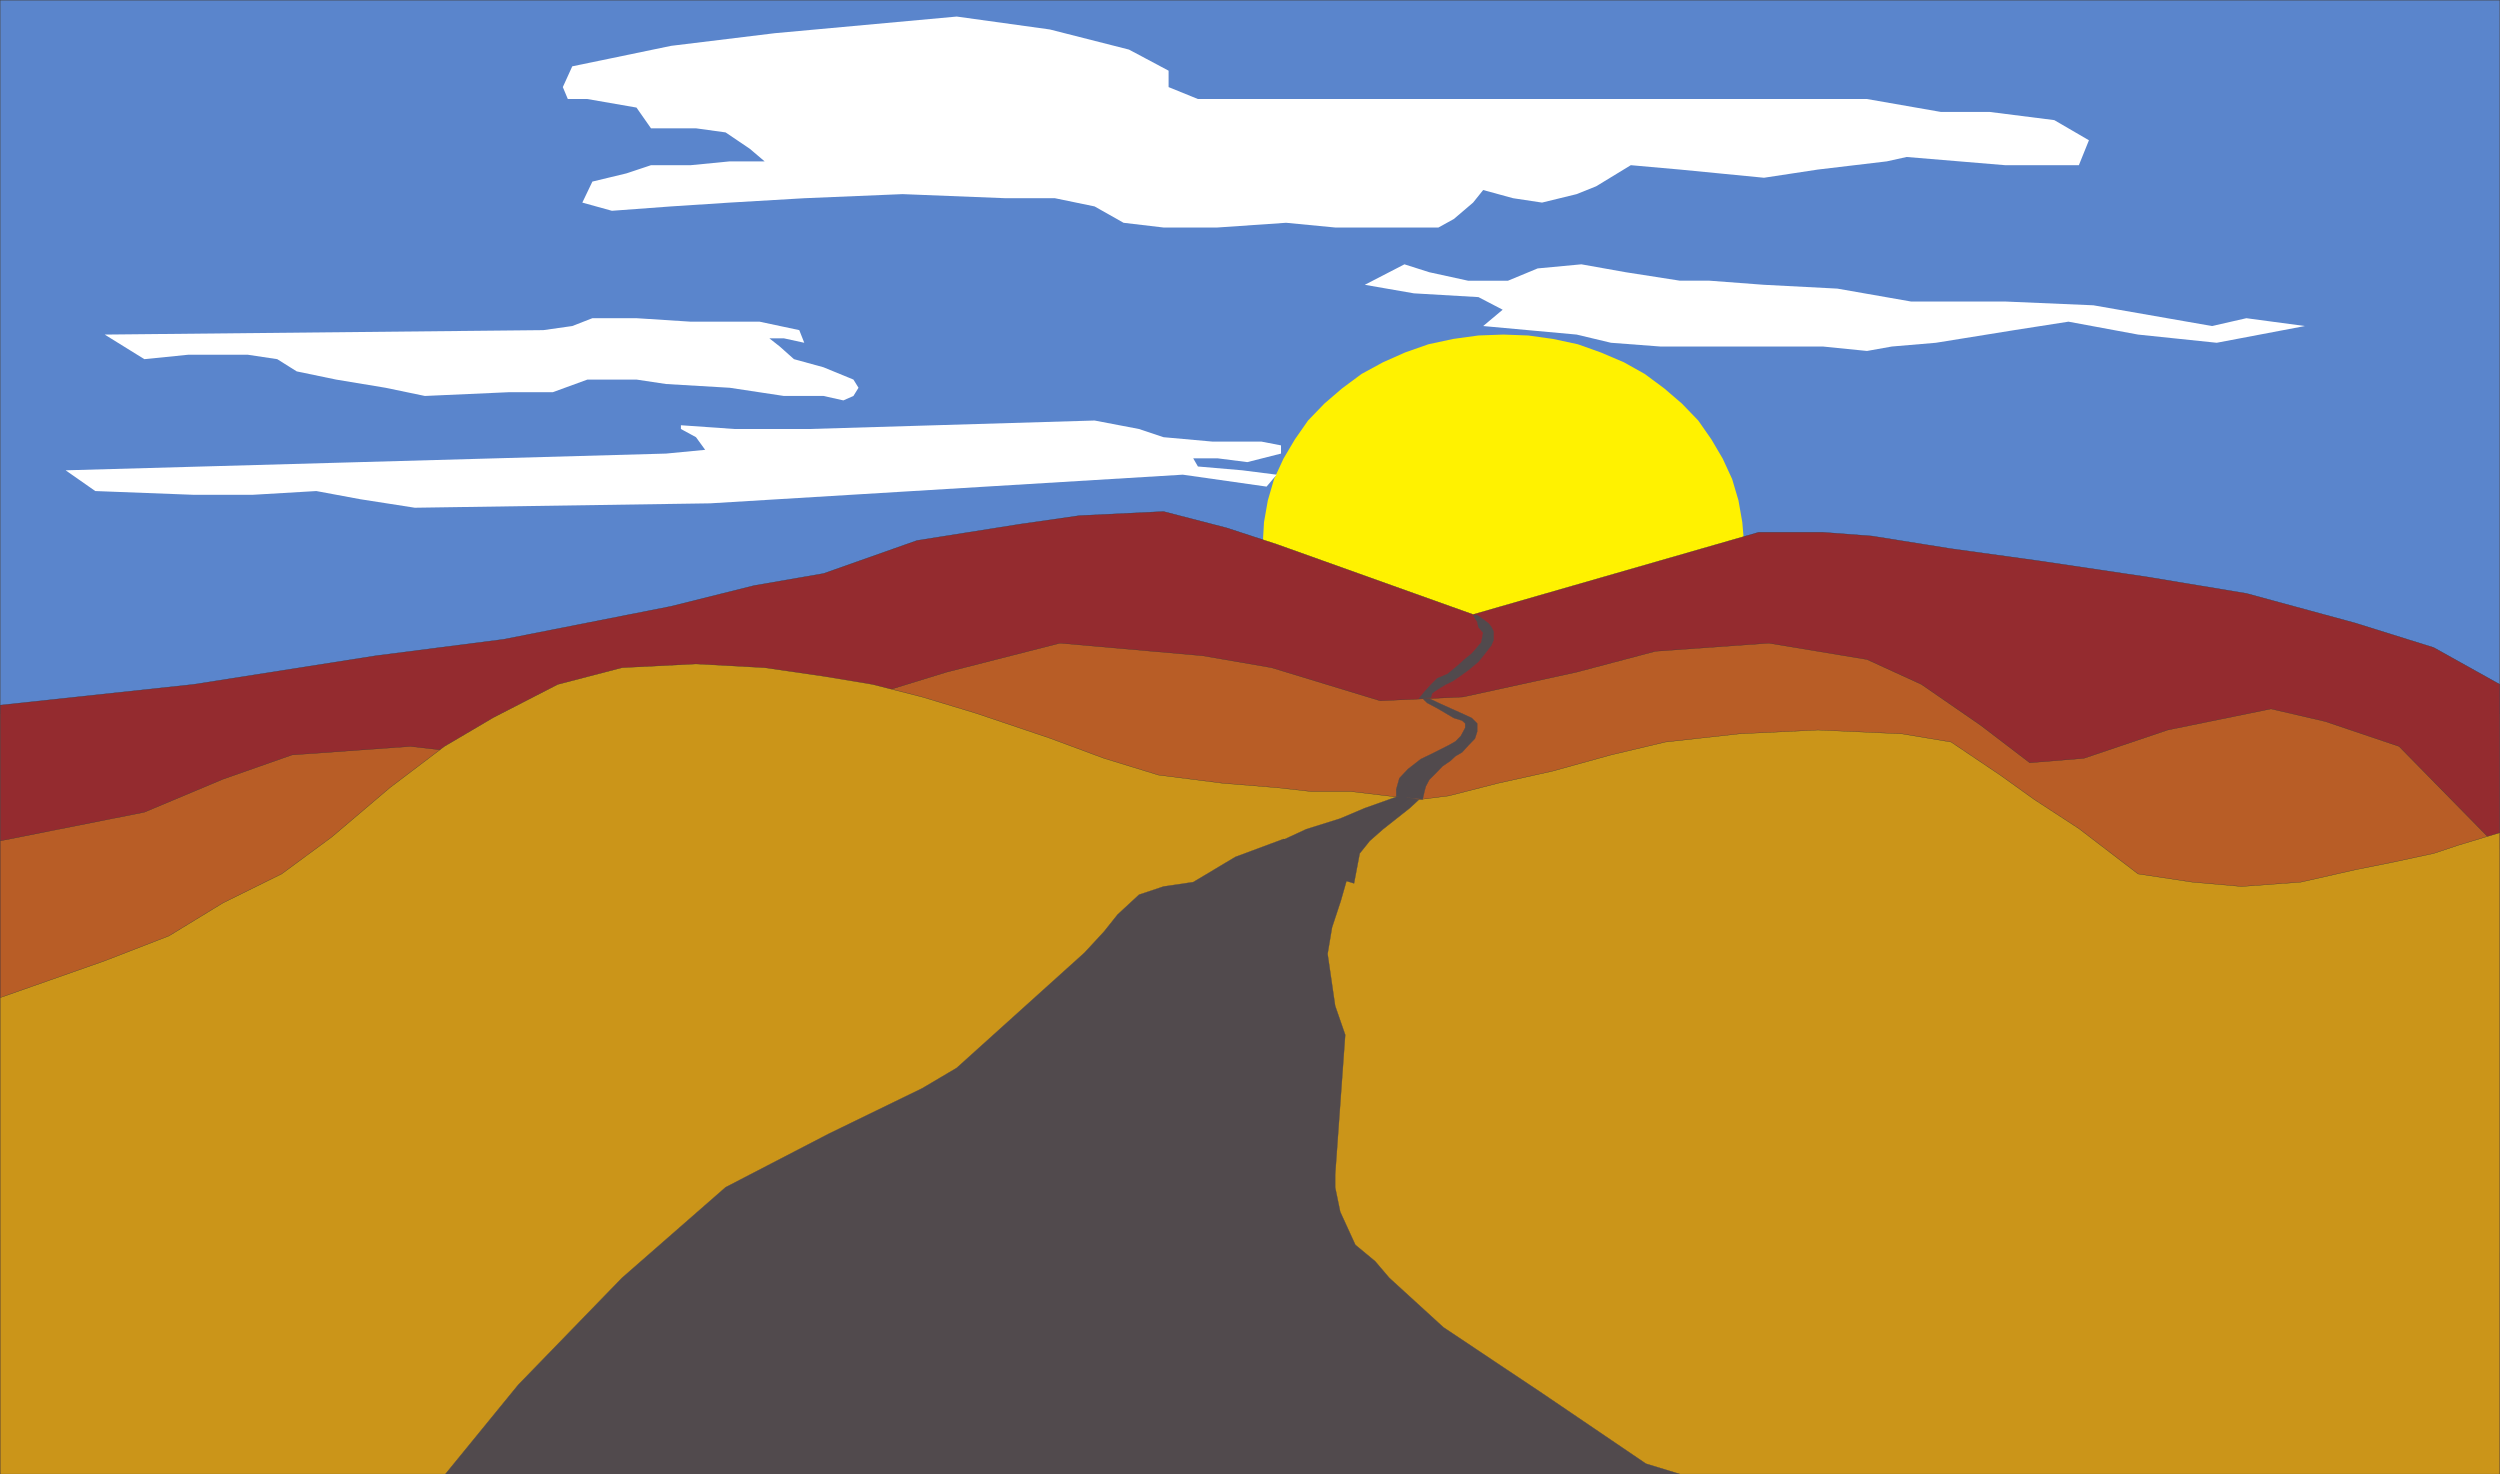 <svg xmlns="http://www.w3.org/2000/svg" width="360.115" height="212.357"><rect width="100%" height="100%" fill="#808080" stroke="none"/><path fill="#5a85cc" d="M.022.022h360.07v102.731H.023V.023"/><path fill="none" stroke="#363639" stroke-width=".045" d="M.022.022h360.07v102.731H.023Zm0 0"/><path fill="#fff200" d="m216.542 48.194 3.582.13 3.59.5 3.578.769 3.309 1.18 3.312 1.41 3 1.68 2.809 2.081 2.539 2.18 2.363 2.45 1.899 2.722 1.628 2.77 1.36 2.949.91 3.078.55 3.133.27 3.168-.27 3.09-.55 3.128-.91 3.133-1.36 2.899-1.628 2.859-1.899 2.582-2.363 2.5-2.54 2.219-2.808 2.039-3 1.633-3.312 1.449-3.309 1.18-3.578.82-3.59.45-3.582.28-3.578-.28-3.633-.45-3.578-.82-3.36-1.18-3.171-1.45-3.09-1.632-2.809-2.04-2.539-2.218-2.363-2.5-1.899-2.582-1.64-2.86-1.36-2.898-.898-3.133-.55-3.129-.18-3.09.18-3.167.55-3.133.898-3.078 1.36-2.95 1.64-2.77 1.899-2.722 2.363-2.449 2.54-2.18 2.808-2.082 3.09-1.68 3.172-1.41 3.359-1.18 3.578-.769 3.633-.5 3.578-.129"/><path fill="#fff" d="m91.683 15.495-7.07-1.23h-2.821l-.719-1.72 1.36-2.991 5.71-1.18 8.528-1.77 14.922-1.82 26.219-2.398 13.421 1.86 11.391 2.898 5.707 3.039v2.363l4.223 1.719h96.379l10.648 1.86h7.031l9.301 1.179 4.988 2.902-1.449 3.59h-10.61l-14.198-1.184-2.86.633-9.933 1.18-7.758 1.18-12.102-1.18-7.078-.63-4.992 3.04-2.809 1.129-4.988 1.219-4.172-.63-4.308-1.179-1.45 1.809-2.773 2.363-2.219 1.226h-14.879l-7.07-.68-9.89.68H167.6l-5.758-.68-4.172-2.359-5.707-1.18h-7.082l-14.871-.59-14.16.59-10.739.63-8.441.55-8.527.63-4.262-1.18 1.45-3.028 4.901-1.18 3.54-1.18h5.71l5.63-.55h5.03l-2.132-1.812-3.489-2.36-4.269-.59h-6.48l-2.09-2.988M15.081 48.194l63.18-.64 4.172-.59 2.898-1.129h6.352l7.8.5h9.93l5.719 1.219.719 1.82-2.938-.64h-2.09l1.5 1.18 2.04 1.82 4.261 1.171 4.309 1.77.73 1.18-.73 1.18-1.45.64-2.859-.64h-5.71l-7.802-1.18-9.168-.54-4.261-.64h-7.07l-4.989 1.82h-6.352l-12.07.54-5.668-1.18-7.12-1.18-5.673-1.18-2.808-1.762-4.262-.64h-8.527l-6.352.64-5.71-3.539m-5.63 19.551 86.492-2.41 5.63-.54-1.321-1.82-2.172-1.18v-.542l7.75.543h10.66l41.18-1.223 6.402 1.223 3.528 1.18 7.082.636h7.03l2.81.543v1.18l-4.852 1.23-4.309-.55h-3.488l.68 1.18 6.39.55 4.95.63-1.45 1.718-12.07-1.719-68.082 4.129-42.539.633-7.84-1.223-6.351-1.18-9.168.54h-8.52l-14.152-.54-4.27-2.988m204.192-20.781 2.808-2.352-3.488-1.816-9.3-.543-7.071-1.23 5.71-2.95 3.579 1.14 5.582 1.22h5.758l4.27-1.77 6.3-.59 6.39 1.14 7.81 1.22h4.261l7.84.59 10.57.55 10.621 1.86h13.559l12.699.543 17.09 2.988 4.95-1.129 8.429 1.129-12.7 2.41-11.328-1.18-10.03-1.859-7.802 1.219-11.289 1.82-6.351.54-3.578.64-6.352-.64h-23.41l-7.117-.54-4.942-1.18-13.468-1.23"/><path fill="#942b2f" d="m.022 101.573 27.852-2.988 26.258-4.129 18.41-2.363 24.129-4.758 11.973-2.992 9.98-1.73 13.469-4.758 14.879-2.36 8.52-1.223 12.109-.59 9.12 2.364 7.173 2.348 28.3 10.12 41.13-11.84h9.257l7.07.54 11.391 1.82 12.79 1.77 15.51 2.308 14.24 2.364 15.651 4.257 11.329 3.54 9.53 5.312v113.75H.023V101.573"/><path fill="none" stroke="#363639" stroke-width=".045" d="m.022 101.573 27.852-2.988 26.258-4.129 18.41-2.363 24.129-4.758 11.973-2.992 9.98-1.73 13.469-4.758 14.879-2.36 8.52-1.223 12.109-.59 9.12 2.364 7.173 2.348 28.3 10.12 41.13-11.84h9.257l7.07.54 11.391 1.82 12.79 1.77 15.51 2.308 14.24 2.364 15.651 4.257 11.329 3.54 9.53 5.312v113.75H.023Zm0 0"/><path fill="#b85d26" d="m.022 121.124 20.77-4.129 11.34-4.762 9.93-3.488 17.062-1.23 10.61 1.23 11.34 1.719 12.058-.59 13.43-2.36 16.37-6.57 13.43-4.129 16.32-4.171 20.551 1.812 9.93 1.719 15.649 4.77 11.93-.551 16.37-3.579 11.34-3 16.332-1.171 14.149 2.351 7.84 3.59 8.53 5.89 7.071 5.4 7.797-.642 12.07-4.078 14.883-3.043 7.84 1.82 10.61 3.583 14.519 14.789v58.191l-360.07-1.77v-57.6"/><path fill="none" stroke="#363639" stroke-width=".045" d="m.022 121.124 20.77-4.129 11.34-4.762 9.93-3.488 17.062-1.23 10.61 1.23 11.34 1.719 12.058-.59 13.43-2.36 16.37-6.57 13.43-4.129 16.32-4.171 20.551 1.812 9.93 1.719 15.649 4.77 11.93-.551 16.37-3.579 11.34-3 16.332-1.171 14.149 2.351 7.84 3.59 8.53 5.89 7.071 5.4 7.797-.642 12.07-4.078 14.883-3.043 7.84 1.82 10.61 3.583 14.519 14.789v58.191l-360.07-1.77Zm0 0"/><path fill="#cb9519" d="m.022 143.706 15.06-5.3 9.25-3.59 7.8-4.762 8.441-4.168 7.211-5.313 8.387-7.117 7.84-5.941 7.082-4.172 9.25-4.758 9.25-2.41 10.66-.54 9.89.54 8.481 1.23 7.078 1.18 7.121 1.809 7.801 2.359 10.61 3.582 7.8 2.898 7.848 2.41 9.25 1.18 7.762.633 4.89.547h5.719l9.89 1.18 4.31-.547 7.07-1.813 7.8-1.73 8.48-2.348 7.848-1.86 10.61-1.179 11.34-.55 12.113.55 7.078 1.18 7.07 4.758 4.942 3.539 6.398 4.172 8.531 6.53 7.801 1.18 7.117.63 8.52-.63 7.812-1.77 5.618-1.132 5.71-1.23 3.54-1.18 5.992-1.809v92.391H.023v-68.629"/><path fill="none" stroke="#363639" stroke-width=".045" d="m.022 143.706 15.06-5.3 9.25-3.59 7.8-4.762 8.441-4.168 7.211-5.313 8.387-7.117 7.84-5.941 7.082-4.172 9.25-4.758 9.25-2.41 10.66-.54 9.89.54 8.481 1.23 7.078 1.18 7.121 1.809 7.801 2.359 10.61 3.582 7.8 2.898 7.848 2.41 9.25 1.18 7.762.633 4.89.547h5.719l9.89 1.18 4.31-.547 7.07-1.813 7.8-1.73 8.48-2.348 7.848-1.86 10.61-1.179 11.34-.55 12.113.55 7.078 1.18 7.07 4.758 4.942 3.539 6.398 4.172 8.531 6.53 7.801 1.18 7.117.63 8.52-.63 7.812-1.77 5.618-1.132 5.71-1.23 3.54-1.18 5.992-1.809v92.391H.023Zm0 0"/><path fill="#514a4d" d="m64.151 212.335 10.48-12.84 14.962-15.422 14.93-13.058 14.87-7.711 13.43-6.531 4.989-2.95 18.41-16.597 2.812-3.043 1.95-2.45 3.09-2.859 3.527-1.18 4.273-.629 6.078-3.632 6.93-2.578 5.719.68 3.812 3.76-1.27 4.45-1.269 3.848-.64 3.812 1.09 7.48 1.448 4.18-1.449 20.18v1.77l.73 3.539 2.18 4.761 2.848 2.36 2.043 2.398 7.797 7.121 14.203 9.48 14.969 10.161 4.898 1.5H64.151"/><path fill="none" stroke="#514a4d" stroke-width=".045" d="m64.151 212.335 10.48-12.84 14.962-15.422 14.93-13.058 14.87-7.711 13.43-6.531 4.989-2.95 18.41-16.597 2.812-3.043 1.95-2.45 3.09-2.859 3.527-1.18 4.273-.629 6.078-3.632 6.93-2.578 5.719.68 3.812 3.76-1.27 4.45-1.269 3.848-.64 3.812 1.09 7.48 1.448 4.18-1.449 20.18v1.77l.73 3.539 2.18 4.761 2.848 2.36 2.043 2.398 7.797 7.121 14.203 9.48 14.969 10.161 4.898 1.5zm0 0"/><path fill="#514a4d" d="m182.444 123.483.72-1.5 1.359-.859 3.628-1.68 4.903-1.539 3.539-1.5 4.98-1.77 2.82.548-1.32 1.222-3.851 3.04-1.91 1.68-1.45 1.808-.82 4.312-12.598-3.762"/><path fill="none" stroke="#514a4d" stroke-width=".045" d="m182.444 123.483.72-1.5 1.359-.859 3.628-1.68 4.903-1.539 3.539-1.5 4.98-1.77 2.82.548-1.32 1.222-3.851 3.04-1.91 1.68-1.45 1.808-.82 4.312zm0 0"/><path fill="#514a4d" d="m205.882 100.624 1.64.77 3.532 1.59.957.449.773.773v1.18l-.32 1-.91.949-.953 1.04-.95.55-.73.68-1.129.77-.91.948-1 1-.309.59-.191.36-.219.82-.23 1.043-3.809-.41v-1.043l.45-1.59 1.23-1.309 1.86-1.449 1.628-.781 2.41-1.219.95-.54.769-.78.633-1.172v-.637l-.453-.41-1.18-.363-2.398-1.41-1.45-.77-.64-.629h.949"/><path fill="none" stroke="#514a4d" stroke-width=".045" d="m205.882 100.624 1.64.77 3.532 1.59.957.449.773.773v1.18l-.32 1-.91.949-.953 1.04-.95.55-.73.68-1.129.77-.91.948-1 1-.309.59-.191.36-.219.82-.23 1.043-3.809-.41v-1.043l.45-1.59 1.23-1.309 1.86-1.449 1.628-.781 2.41-1.219.95-.54.769-.78.633-1.172v-.637l-.453-.41-1.18-.363-2.399-1.41-1.449-.77-.64-.629zm0 0"/><path fill="#514a4d" d="m212.784 88.605.59.41 1.04.77.41.538.32.64v1.22l-.32.773-.91 1.18-.95 1.18-1.41 1.18-1.133.82-1.18.808-1.039.5-.68.41-.64.41-.59.41-.18.63-1.718.14.77-.95.948-1.05.91-.91 1.489-.629 1.64-1.36.68-.64 1.18-.95 1.363-1.59.27-1.401-.68-.82-.18-.77-.59-.95h.59"/><path fill="none" stroke="#514a4d" stroke-width=".045" d="m212.784 88.605.59.41 1.04.77.41.538.32.64v1.22l-.32.773-.91 1.18-.95 1.18-1.41 1.18-1.133.82-1.18.808-1.039.5-.68.41-.64.41-.59.41-.18.63-1.718.14.77-.95.948-1.05.91-.91 1.489-.629 1.64-1.36.68-.64 1.18-.95 1.363-1.59.27-1.401-.68-.82-.18-.77-.59-.95zm0 0"/></svg>
